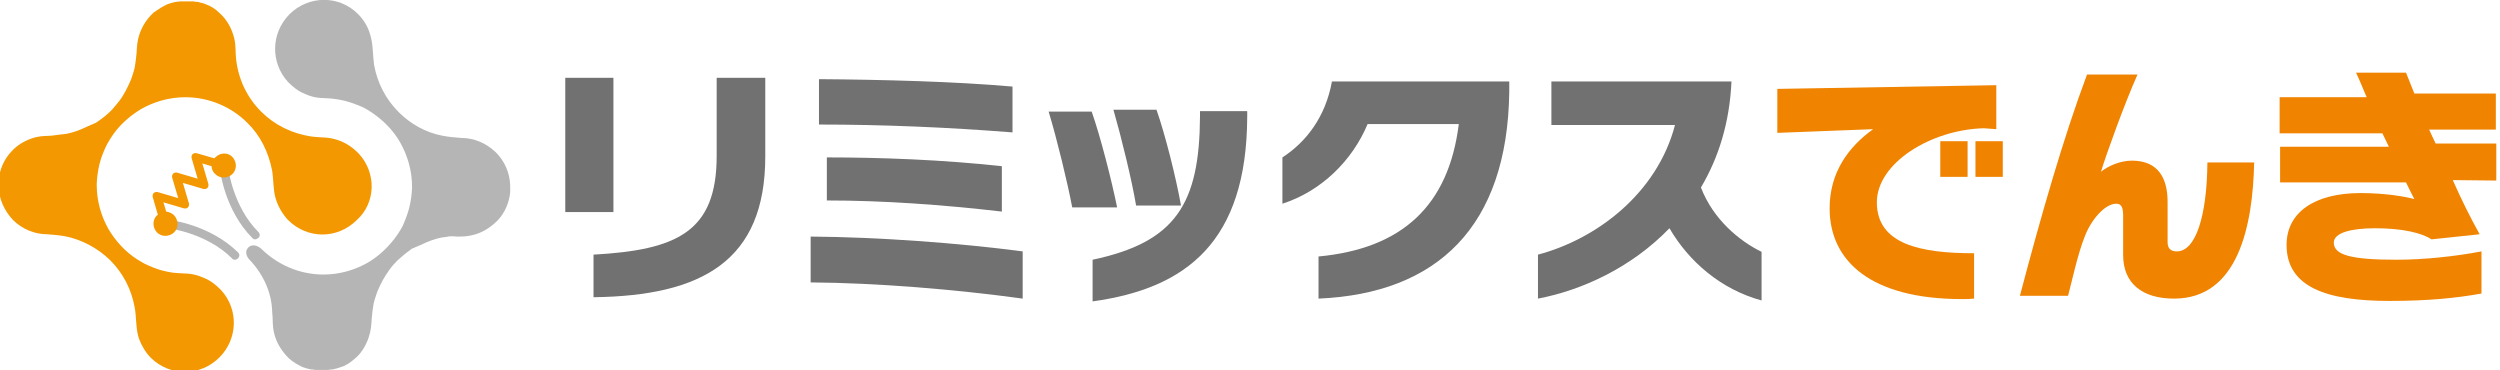 <?xml version="1.0" encoding="UTF-8"?>
<!-- Generator: Adobe Illustrator 27.8.1, SVG Export Plug-In . SVG Version: 6.00 Build 0)  -->
<svg version="1.1" id="レイヤー_1" xmlns="http://www.w3.org/2000/svg" xmlns:xlink="http://www.w3.org/1999/xlink" x="0px" y="0px" width="540px" height="80px" viewBox="0 0 540 80" enable-background="new 0 0 540 80" xml:space="preserve">
<g id="レイヤー_1_00000083084455785348502530000011363089333930984885_">
</g>
<g id="Layer_1">
	<g>
		<path fill="#B5B5B6" d="M50.7,56.1c-0.2,0-0.5-0.1-0.6-0.3c-5.5-5.5-13.7-6.5-13.8-6.5c-0.5-0.1-0.9-0.5-0.8-1    c0.1-0.5,0.5-0.9,1-0.8c0.4,0,8.9,1.1,14.9,7c0.4,0.4,0.4,0.9,0,1.3C51.2,56,51,56.1,50.7,56.1z"/>
		<path fill="#B5B5B6" d="M55.1,51.7c-0.2,0-0.5-0.1-0.6-0.3c-5.9-5.9-7-14.5-7-14.9c-0.1-0.5,0.3-1,0.8-1c0.5-0.1,1,0.3,1,0.8    c0,0.1,1,8.3,6.5,13.8c0.4,0.4,0.4,0.9,0,1.3C55.5,51.6,55.3,51.7,55.1,51.7z"/>
		<g>
			<path fill="#727171" d="M122.1,45.8v-29h10.4v29H122.1z M128.2,64.2V55c18-1,26.6-4.9,26.6-21.3V16.8h10.5v17     C165.3,56.4,151.6,63.9,128.2,64.2z"/>
			<path fill="#727171" d="M175.1,61v-9.9c14.6,0.1,32.1,1.4,45.8,3.2v10.2C206.4,62.5,189.3,61.1,175.1,61z M176.9,26.9v-9.8     c13.6,0.1,29.4,0.5,41.8,1.6v9.9C204.8,27.5,190.7,26.9,176.9,26.9z M178.6,43.3V34c11.7,0,25,0.5,37.8,1.9v9.8     C203.5,44.2,190.6,43.3,178.6,43.3z"/>
			<path fill="#727171" d="M231.6,44.8c-1-5.3-3.3-14.8-5.1-20.7h9.3c1.9,5.4,4.3,14.8,5.5,20.7H231.6z M236,65.1v-9     c18-3.8,23.1-12.1,23.2-31v-1.1h10.2v1.2C269.3,52.2,256.3,62.3,236,65.1z M245.4,44.4c-0.9-5.4-3.2-14.8-4.9-20.7h9.3     c1.9,5.4,4.2,14.6,5.3,20.7H245.4z"/>
			<path fill="#727171" d="M284.8,64.5v-9.1c18.1-1.7,28.1-11,30.3-28.6h-19.7c-3.3,7.9-10,14.5-18.4,17.2v-10     c5.1-3.3,9.3-8.7,10.7-16.4H326v2.3C325.6,48.9,310.5,63.4,284.8,64.5z"/>
			<path fill="#727171" d="M360.6,49.3c-8.2,8.5-18.9,13.4-28.4,15.2V55c12.5-3.3,25.7-13.1,29.6-28h-26.7v-9.4H374     c-0.4,8.9-2.8,16.5-6.6,22.9c2.7,7,8.4,11.6,13.1,13.9v10.5C371.7,62.5,364.8,56.5,360.6,49.3z"/>
			<path fill="#F08300" d="M428.5,27.7c-11.4,0.3-23.1,7.5-23.1,16c0,9.1,9.5,11,21,11v9.8c-0.9,0.1-1.7,0.1-2.6,0.1     c-19.7,0-28.6-8.2-28.6-19.6c0-7.8,4.1-13.3,9.4-17.1l-20.7,0.8v-9.5l47.3-0.8v9.5L428.5,27.7z M419.1,38.2v-7.7h5.9v7.7H419.1z      M426.7,38.2v-7.7h5.9v7.7H426.7z"/>
			<path fill="#F08300" d="M469.6,64.5c-6.9,0-11-3.3-11-9.4v-8.4c0-1.8-0.3-2.7-1.5-2.7c-2.4,0-5.4,3.4-6.8,7.1     c-1.5,3.7-2.8,9.8-3.6,12.8h-10.4c4.5-17.1,9.5-34.5,14.5-47.8h10.9c-2.8,6.3-6.6,16.8-7.9,21c1.5-1.2,4.1-2.4,6.7-2.4     c5.9,0,7.7,4.1,7.7,8.9v8.7c0,1.5,0.8,2,2,2c4.1,0,6.5-7.7,6.6-19.2h10.1C486.6,48.9,483.4,64.5,469.6,64.5z"/>
			<path fill="#F08300" d="M529.8,38.9c1.8,4.1,3.8,8.1,5.8,11.7l-10.4,1.1c-2.1-1.4-6.3-2.4-12.2-2.4c-5.2,0-8.9,1-8.9,3.1     c0,2.7,3.8,3.7,13.5,3.7c6,0,12.6-0.7,18.4-1.8v9.1c-5.5,1-11.7,1.6-19.9,1.6c-13.6,0-22.2-3-22.2-12.1c0-7,6-11.2,16-11.2     c5.4,0,9.8,0.8,11.6,1.3c-0.6-1.2-1.2-2.3-1.8-3.6h-27.2v-7.7H516c-0.5-1-0.9-1.9-1.4-2.9h-22.2v-7.8h18.8     c-0.8-1.8-1.5-3.7-2.3-5.3h10.8c0.6,1.5,1.2,3,1.8,4.5h17.6v7.8c0,0-14.3,0-14.4,0c0.5,1.1,0.9,2,1.4,3h13.1V39L529.8,38.9     L529.8,38.9z"/>
		</g>
		<path fill="#F39800" d="M46.5,34c-0.1,0.1-0.1,0.1-0.2,0.2l-3.8-1.1c-0.3-0.1-0.7,0-0.9,0.2c-0.2,0.2-0.3,0.6-0.2,0.9l1.3,4.4    l-4.4-1.3c-0.3-0.1-0.7,0-0.9,0.2c-0.2,0.2-0.3,0.6-0.2,0.9l1.3,4.4l-4.4-1.3c-0.3-0.1-0.7,0-0.9,0.2s-0.3,0.6-0.2,0.9l1.1,3.8    c-0.1,0.1-0.1,0.1-0.2,0.1c-1,1-1,2.6,0,3.7c1,1,2.6,1,3.7,0c1-1,1-2.6,0-3.7c-0.5-0.5-1.1-0.7-1.7-0.8l-0.6-2l4.4,1.3    c0.3,0.1,0.7,0,0.9-0.2c0.2-0.2,0.3-0.6,0.2-0.9l-1.3-4.4l4.4,1.3c0.3,0.1,0.7,0,0.9-0.2c0.2-0.2,0.3-0.6,0.2-0.9l-1.3-4.4l2,0.6    c0,0.6,0.3,1.3,0.8,1.7c1,1,2.6,1,3.7,0c1-1,1-2.6,0-3.7C49.2,32.9,47.6,32.9,46.5,34z"/>
		<g>
			<path fill="#F39800" d="M77.6,33.3c-1.3-1.4-2.8-2.4-4.5-3c-2.3-0.8-3.4-0.5-5.7-0.8c-4.3-0.6-8.1-2.5-11-5.4     c-3-3-4.9-6.9-5.4-11.3c-0.2-1.8,0-2.8-0.4-4.5c-0.5-2.1-1.6-4.1-3.2-5.5c-0.9-0.9-1.9-1.5-3-1.9l0,0c-0.3-0.1-0.6-0.2-0.9-0.3     h-0.1c-0.3-0.1-0.6-0.2-0.8-0.2c-0.1,0-0.1,0-0.2,0c-0.2,0-0.5-0.1-0.7-0.1c-0.1,0-0.2,0-0.3,0c-0.2,0-0.4,0-0.6,0     c-0.2,0-0.3,0-0.5,0c-0.2,0-0.3,0-0.5,0s-0.4,0-0.6,0c-0.1,0-0.2,0-0.3,0c-0.2,0-0.5,0.1-0.7,0.1c-0.1,0-0.1,0-0.2,0     c-0.3,0.1-0.6,0.1-0.8,0.2h-0.1c-0.3,0.1-0.6,0.2-0.9,0.3l0,0c-1.1,0.5-2,1.1-3,1.8c-1.4,1.3-2.4,2.8-3,4.5     c-0.6,1.7-0.6,2.8-0.7,4.3c-0.1,1-0.2,2-0.4,3.1c-0.2,0.9-0.5,1.7-0.8,2.6l0,0c-0.7,1.6-1.5,3.3-2.6,4.7l0,0     c-0.6,0.7-1.2,1.5-1.7,2c-0.9,0.9-1.8,1.6-2.8,2.3l0,0c-0.2,0.1-0.4,0.3-0.6,0.4c0,0,0,0-0.1,0c-0.2,0.1-0.4,0.2-0.6,0.3     c0,0,0,0-0.1,0c-0.2,0.1-0.4,0.2-0.6,0.3c0,0,0,0-0.1,0c-0.2,0.1-0.4,0.2-0.6,0.3l0,0c-1.3,0.6-2.6,1.1-4.1,1.4h-0.1     c-0.2,0-0.4,0.1-0.6,0.1c-0.1,0-0.1,0-0.2,0c-0.8,0.1-1.5,0.2-2.3,0.3c-1.1,0.1-1.9,0-3.3,0.3c-2.1,0.5-4.1,1.6-5.5,3.2     c-1.6,1.7-2.5,4-2.7,6.1v0.1c0,0.2,0,0.5,0,0.7c0,0.1,0,0.3,0,0.4s0,0.2,0,0.3c0.1,2.5,1.2,5.1,3.1,7.1c2,2,4.7,3.1,7.4,3.1     c1.3,0.1,2.7,0.2,4.2,0.5c3.6,0.8,6.8,2.6,9.4,5.1c2.8,2.8,4.6,6.3,5.3,10.2c0.4,2.1,0.2,4.5,0.9,6.7c0.6,1.6,1.5,3.1,2.6,4.2     c4.2,4.1,10.7,4,14.8-0.1c4-4,4.2-10.4,0.3-14.6c-1.1-1.1-2.2-2-3.7-2.6c-2.8-1.2-3.9-0.8-6.6-1.1c-1.5-0.2-3.1-0.6-4.5-1.2     c-1.5-0.6-2-0.9-3.3-1.7c-2.5-1.6-4.5-3.8-6.1-6.4c-1.6-2.8-2.6-6.1-2.6-9.6c0-0.1,0-0.2,0-0.3c0-0.7,0.1-1.4,0.2-2.2     c0.2-1.5,0.6-3.1,1.2-4.5c0.6-1.5,0.9-2,1.7-3.3c1.6-2.5,3.8-4.5,6.4-6.1c2.8-1.6,6.1-2.6,9.6-2.6c5.2,0,10,2.1,13.4,5.5     c2.8,2.7,4.6,6.3,5.4,10.4c0.3,1.9,0.2,4,0.7,5.8c0.5,1.8,1.5,3.5,2.7,4.8c4.2,4.2,10.7,4.2,14.9,0     C81.2,43.8,81.3,37.4,77.6,33.3z"/>
			<path fill="#B5B5B6" d="M56.5,53.8c3.5,3.4,8.2,5.5,13.4,5.5c3.5,0,6.8-1,9.6-2.6c2.5-1.5,4.7-3.6,6.4-6.1     c0.9-1.4,1.1-1.7,1.7-3.3c0.6-1.5,1-3,1.2-4.5c0.1-0.9,0.2-1.5,0.2-2.2c0-0.1,0-0.2,0-0.3c0-3.5-1-6.8-2.6-9.6     c-1.5-2.6-3.6-4.7-6.1-6.4c-1.4-0.9-1.7-1.1-3.3-1.7c-1.5-0.6-3-1-4.5-1.2c-2.7-0.4-3.9,0.1-6.6-1.1c-1.5-0.6-2.6-1.5-3.7-2.6     c-3.8-4.2-3.7-10.5,0.3-14.6C66.6-1,73.2-1.1,77.3,3c1.2,1.2,2.1,2.6,2.6,4.3c0.7,2,0.6,4.5,0.9,6.7c0.7,3.9,2.5,7.4,5.3,10.2     c2.6,2.6,5.8,4.4,9.4,5.1c1.5,0.3,2.9,0.4,4.2,0.5c2.7,0,5.3,1.1,7.4,3.1c1.9,1.9,3,4.4,3.1,7.1c0,0.1,0,0.2,0,0.3     c0,0.1,0,0.3,0,0.4c0,0.2,0,0.5,0,0.7v0.1c-0.2,2.2-1.1,4.4-2.7,6.1c-1.5,1.5-3.3,2.7-5.5,3.2c-1.4,0.3-2.1,0.3-3.3,0.3     C97.8,51,97,51,96.3,51.2c-0.1,0-0.1,0-0.2,0c-0.2,0-0.4,0.1-0.6,0.1c0,0,0,0-0.1,0c-1.5,0.3-2.8,0.8-4.1,1.4l0,0     c-0.2,0.1-0.4,0.2-0.6,0.3c0,0,0,0-0.1,0c-0.2,0.1-0.4,0.2-0.6,0.3c0,0,0,0-0.1,0c-0.2,0.1-0.4,0.2-0.6,0.3c0,0,0,0-0.1,0     c-0.2,0.1-0.4,0.2-0.6,0.4l0,0c-1,0.7-1.9,1.5-2.8,2.3c-0.7,0.7-1.3,1.4-1.7,2l0,0c-1.1,1.5-1.9,3-2.6,4.7l0,0     c-0.3,0.9-0.6,1.7-0.8,2.6c-0.2,1.1-0.3,2.1-0.4,3.1c-0.1,1.5-0.1,2.5-0.7,4.3c-0.6,1.7-1.6,3.4-3,4.5c-0.9,0.8-1.9,1.5-3,1.8     l0,0c-0.3,0.1-0.6,0.2-0.9,0.3h-0.1c-0.3,0.1-0.6,0.2-0.8,0.2c-0.1,0-0.1,0-0.2,0c-0.2,0-0.5,0.1-0.7,0.1c-0.1,0-0.2,0-0.3,0     c-0.2,0-0.4,0-0.6,0c-0.2,0-0.3,0-0.5,0c-0.2,0-0.3,0-0.5,0s-0.4,0-0.6,0c-0.1,0-0.2,0-0.3,0c-0.2,0-0.5-0.1-0.7-0.1     c-0.1,0-0.1,0-0.2,0c-0.3-0.1-0.6-0.1-0.8-0.2h-0.1c-0.3-0.1-0.6-0.2-0.9-0.3l0,0c-1.1-0.5-2.1-1.1-3-1.9     c-1.5-1.5-2.7-3.3-3.2-5.5c-0.4-1.7-0.2-2.7-0.4-4.5C58.7,63,56.7,59,53.8,56c0,0-1.4-1.5,0-2.7C55.1,52.4,56.5,53.8,56.5,53.8z"/>
		</g>
	</g>
</g>
</svg>